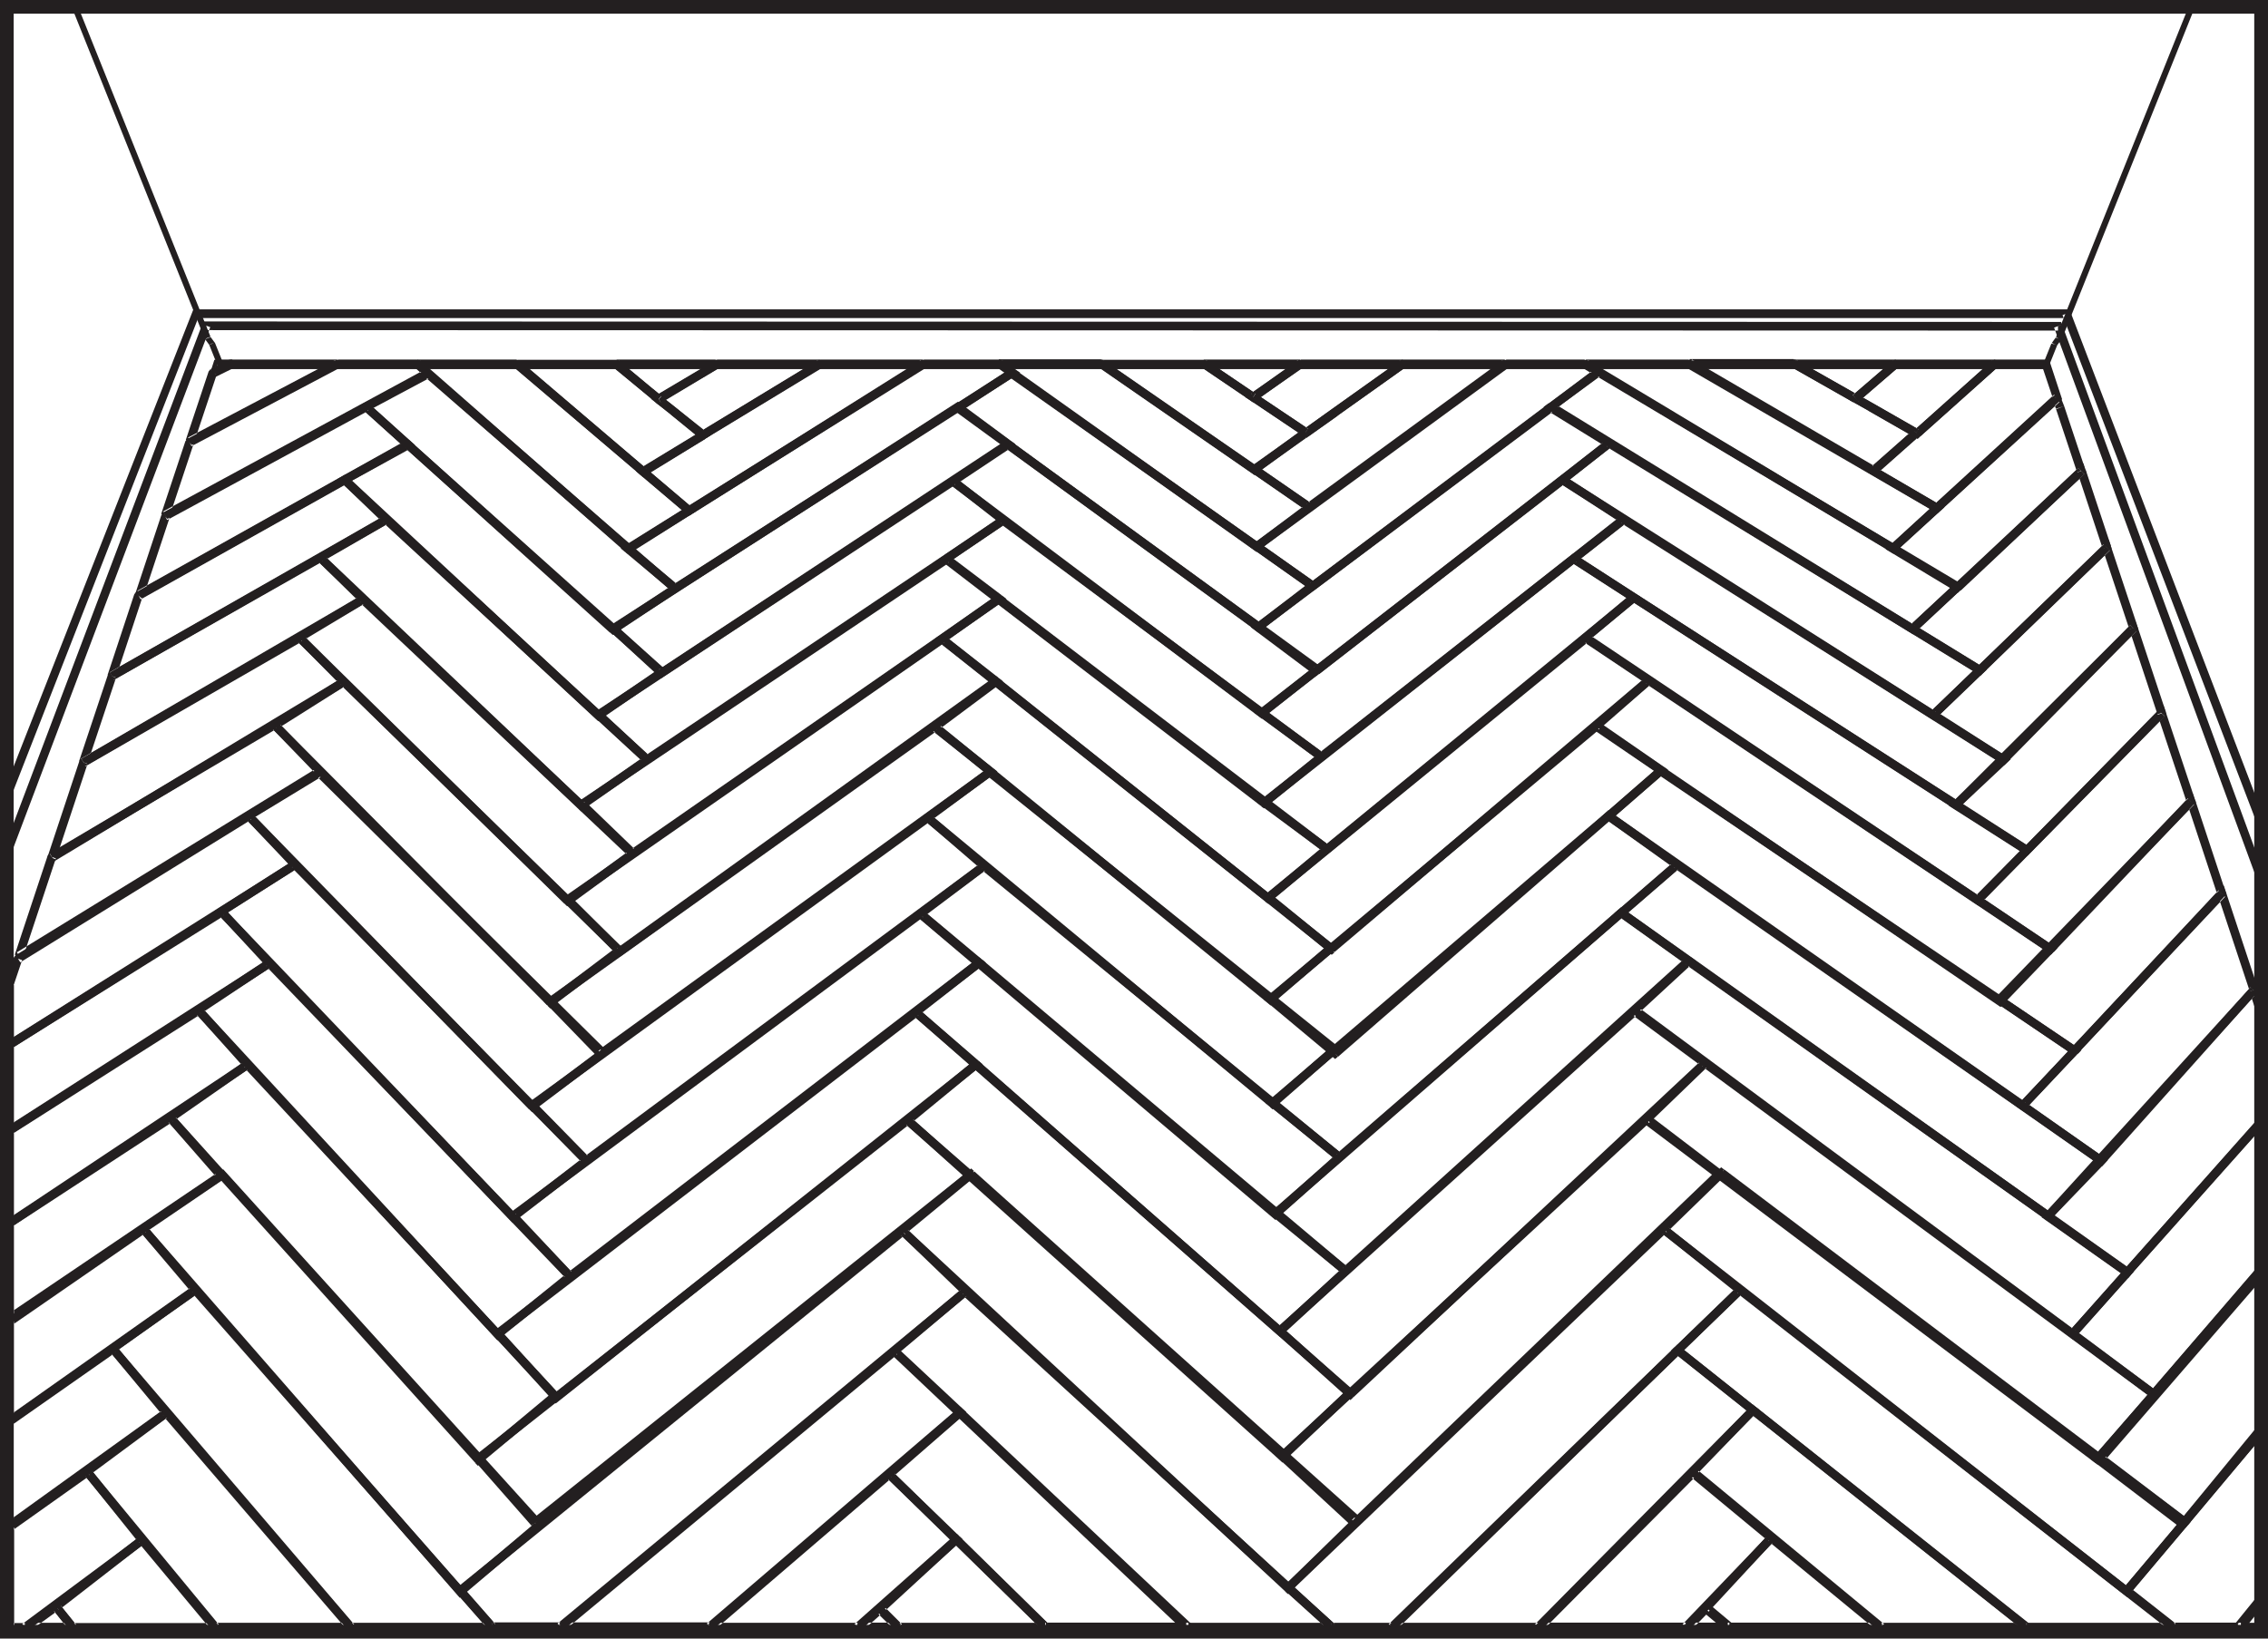 <?xml version="1.0" encoding="UTF-8"?><svg id="_лой_2" xmlns="http://www.w3.org/2000/svg" viewBox="0 0 99.46 71.87"><defs><style>.cls-1,.cls-2{fill:#231f20;}.cls-3{fill:none;stroke:#231f20;stroke-miterlimit:10;stroke-width:.6px;}.cls-2{fill-rule:evenodd;}</style></defs><g id="_лой_1-2"><g><path class="cls-2" d="M.36,.13H99.05V.41H.36V.13H.36ZM99.05,.13v.14h.19V.13h-.19Zm.19,71.47V.27h-.38V71.6h.38Zm0,.14h-.19v-.14h.19v.14h0Zm-.19,0H.36v-.27H99.05v.27h0ZM.36,71.74v-.14H.18v.14h.19ZM.18,.27V71.6h.38V.27H.18ZM.18,.13v.14h.19V.13H.18Z"/><rect class="cls-1" x="9.65" y="15.81" width="80.09" height=".38"/><path class="cls-2" d="M89.84,16.08l.38-.95-.26-.06-.38,.94,.26,.06h0Zm.38-.95h0v.02l-.13-.05,.13,.03h0Zm-.01,.02l-.23-.11,.19-.26,.23,.11-.19,.26h0Zm-.05-.34l.13,.03-.12-.05v.02h-.01Zm.26,.06h0L96.3,.2l-.26-.06-5.89,14.68,.26,.06Z"/><path class="cls-2" d="M26.78,27.46l2.71-1.8,.2,.32-2.71,1.8-.21-.31h0Zm2.93-1.79l-.12,.14,.1,.16,.21-.14-.19-.16h0Zm-.24,.29l.24-.29-10.83-9.42-.24,.29,10.83,9.41h0Zm-10.8-9.72h0l.11-.06,.1,.08-.12,.14-.09-.17h0Zm.18,.33h0l-2.71,1.45-.18-.33,2.71-1.45,.18,.33h0Zm-2.92,1.42l.13-.14-.09-.17-.24,.13,.2,.18h0Zm.25-.28l-.25,.28,10.83,9.77,.25-.28-10.84-9.77h0Zm10.81,10.06l-.1-.16-.13,.14,.11,.1,.12-.08h0Z"/><path class="cls-2" d="M26.78,27.42l15.12-9.73,.2,.32-15.12,9.73-.2-.32h0Zm15.12-9.73l.1,.16,.11-.15-.1-.08-.11,.07h0Zm.21,0l-.22,.3,2.2,1.63,.22-.3-2.2-1.63h0Zm2.2,1.63h0l.22,.16-.22,.15-.1-.16,.11-.15h0Zm0,.31l-.21-.31-15.2,10.04,.21,.31,15.2-10.04h0Zm-15.2,10.04h0l-.12,.08-.11-.1,.13-.14,.1,.16h0Zm-.23-.02l.25-.28-2.11-1.94-.25,.28,2.11,1.94h0Zm-2.11-1.94l.13-.14-.1-.16-.21,.13,.18,.17h0Z"/><path class="cls-2" d="M44.47,16.23l13.2,9.31-.21,.31-13.2-9.31,.21-.31h0Zm13.2,9.31l-.11,.15,.11,.15,.2-.16-.21-.15h0Zm0,.3l-.23-.3-2.37,1.82,.23,.3,2.37-1.82h0Zm-2.37,1.82h0l-.11,.09-.11-.08,.11-.15,.11,.15h0Zm-.22,0l.22-.31-13.18-9.61-.22,.31,13.18,9.61h0Zm-13.18-9.61h0l-.22-.16,.23-.15,.1,.16-.11,.15h0Zm0-.31l.2,.32,2.35-1.53-.2-.32-2.35,1.53h0Zm2.35-1.53l.1,.16,.11-.15-.1-.07-.11,.07h0Z"/><path class="cls-2" d="M57.62,29.27l12.82-9.97,.23,.3-12.82,9.97-.23-.3h0Zm13.03-9.98l-.1,.16,.12,.15,.21-.17-.23-.14h0Zm-.2,.32l.2-.32-2.53-1.56-.2,.32,2.53,1.56h0Zm-2.55-1.87h0l.1-.08,.11,.07-.1,.16-.11-.15h0Zm.22,.3l-.22-.3-12.84,9.62,.22,.3,12.84-9.62h0Zm-13.07,9.62h0l-.2-.15,.2-.15,.11,.15-.11,.15h0Zm.22-.3l-.22,.3,2.55,1.91,.22-.3-2.55-1.91h0Zm2.56,2.21l-.12-.15-.11,.15,.11,.09,.11-.09h0Z"/><path class="cls-2" d="M70.19,16.18l15.76,9.39-.19,.32-15.76-9.4,.19-.32h0Zm15.76,9.39l-.1,.16,.13,.14,.18-.17-.22-.13h0Zm.03,.3l-.25-.28-1.99,1.85,.26,.28,1.99-1.85h0Zm-1.99,1.85h0l-.1,.1-.12-.07,.1-.16,.13,.14h0Zm-.23,.02l.2-.32-15.83-9.74-.2,.32,15.83,9.74h0Zm-15.83-9.74h0l-.24-.15,.23-.17,.11,.15-.1,.16h0Zm-.01-.31l.22,.3,2.06-1.51-.22-.3-2.05,1.51h0Zm2.05-1.51l.11,.15,.1-.16-.11-.06-.1,.07h0Z"/><path class="cls-2" d="M28.8,17.35l2.52-1.51,.19,.32-2.52,1.51-.19-.32h0Zm2.73-1.5l-.12,.15,.1,.16,.23-.14-.21-.17h0Zm-.24,.29l.24-.29-.05-.04-.24,.29,.05,.04h0Zm.07-.37v.19l.12-.15-.12-.04h0Zm0,.38v-.38h-4.33v.38h4.33Zm-4.45-.04h0l.12-.33v.19l-.12,.14h0Zm.24-.29l-.24,.29,1.86,1.55,.24-.29-1.86-1.55h0Zm1.84,1.86l-.1-.16-.12,.14,.1,.09,.11-.07h0Z"/><path class="cls-2" d="M28.77,17.34l2.6-1.54,.19,.32-2.6,1.54-.19-.32h0Zm2.6-1.54l.09,.16v-.19l-.09,.03h0Zm.09-.03v.38h4.49v-.38h-4.49Zm4.49,0h0l.1,.35-.1-.16v-.19h0Zm.1,.35l-.19-.32-5.12,3.11,.19,.32,5.11-3.11h0Zm-5.11,3.11h0l-.11,.07-.1-.08,.12-.15,.1,.16h0Zm-.21-.01l.23-.29-1.97-1.56-.23,.29,1.97,1.56h0Zm-1.97-1.56l.12-.15-.1-.16-.23,.14,.21,.17h0Z"/><path class="cls-2" d="M57.13,16.11l-2.06,1.47-.22-.31,2.06-1.47,.22,.31h0Zm-2.06,1.47l-.11-.15-.1,.16,.11,.07,.11-.08h0Zm-.21,0l.21-.31-2.17-1.47-.21,.31,2.17,1.47h0Zm-2.17-1.47h0l.1-.34v.19l-.1,.16h0Zm.1-.34v.38h4.23v-.38h-4.23Zm4.23,0v.19l.11,.15-.11-.34h0Z"/><path class="cls-2" d="M57.18,18.82l4.22-3.01,.22,.31-4.23,3.01-.22-.31h0Zm4.33-3.05v.19l.11,.15-.11-.34h0Zm0,.38v-.38h-4.46v.38h4.46Zm-4.57-.34h0l.11-.03v.19l-.11-.15h0Zm.21,.31h0l-2.09,1.45-.21-.31,2.09-1.45,.21,.31h0Zm-2.3,1.45l.1-.16-.11-.15-.23,.16,.23,.15h0Zm.21-.31l-.21,.31,2.33,1.56,.21-.31-2.33-1.56h0Zm2.33,1.87l-.11-.15-.1,.16,.11,.07,.11-.08h0Z"/><path class="cls-2" d="M83.26,16.1l-1.77,1.52-.25-.28,1.77-1.52,.25,.29h0Zm-1.77,1.52l-.12-.14-.09,.16,.11,.07,.1-.09h0Zm-.22,.02l.18-.33-2.67-1.52-.19,.33,2.67,1.52h0Zm-2.67-1.52h0l.09-.35v.19l-.09,.16h0Zm.09-.35v.38h4.44v-.38h-4.44Zm4.44,0v.19l.12,.14-.12-.33h0Z"/><path class="cls-2" d="M83.94,18.88l3.42-3.06,.25,.28-3.42,3.06-.25-.28h0Zm3.55-3.11v.19l.12,.14-.12-.33h0Zm0,.38v-.38h-4.36v.38h4.36Zm-4.48-.33h0l.12-.05v.19l-.12-.14h0Zm.25,.28h0l-1.76,1.52-.25-.28,1.76-1.52,.25,.28h0Zm-1.97,1.54l.09-.16-.12-.14-.2,.17,.23,.13h0Zm.19-.33l-.19,.33,2.69,1.54,.19-.33-2.69-1.54h0Zm2.72,1.84l-.13-.14-.09,.16,.12,.07,.1-.09h0Z"/><path class="cls-2" d="M28.13,20.53l2.59-1.59,.2,.32-2.59,1.59-.2-.32h0Zm2.81-1.58l-.12,.14,.1,.16,.22-.14-.2-.17h0Zm-.24,.29l.24-.29-1.29-1.06-.24,.29,1.29,1.06h0Zm-1.05-1.35h0l-.12,.15,.12-.15h0Zm-.23,.29h0l-.67-.53,.23-.29,.67,.53-.23,.29h0Zm-.67-.53l.12-.15-.1-.16-.23,.14,.21,.17h0Zm.02-.31l.19,.32h.01l-.19-.33h-.01Zm.23,.02l-.12,.14,.09,.16,.23-.14-.2-.17h0Zm-.24,.29l.24-.29-.35-.29-.24,.29,.35,.29h0Zm-.11-.58h0l-.12,.15,.12-.15h0Zm-.24,.29h0l-1.51-1.24,.24-.29,1.51,1.25-.24,.29h0Zm-1.39-1.58v.19l.12-.14-.12-.04h0Zm0,.38v-.38h-4.33v.38h4.33Zm-4.45-.04h0l.12-.33v.19l-.12,.14h0Zm.24-.29l-.24,.29,5.54,4.73,.24-.29-5.54-4.73h0Zm5.51,5.03l-.1-.16-.12,.14,.1,.09,.12-.07h0Z"/><path class="cls-2" d="M28.1,20.52l7.78-4.72,.2,.32-7.78,4.72-.19-.32h0Zm7.78-4.72l.1,.16v-.19l-.1,.03h0Zm.1-.03v.38h4.49v-.38h-4.49Zm4.49,0h0l.1,.35-.1-.16v-.19h0Zm.1,.35l-.2-.32-10.24,6.44,.2,.32,10.24-6.44h0Zm-10.24,6.44h0l-.12,.07-.1-.09,.12-.14,.1,.16h0Zm-.22-.01l.24-.29-2.03-1.72-.24,.29,2.03,1.72h0Zm-2.03-1.72l.12-.14-.1-.16-.22,.13,.2,.17h0Z"/><path class="cls-2" d="M52.9,15.8l2.17,1.47-.21,.31-2.17-1.47,.21-.31h0Zm2.17,1.78l-.11-.15-.1,.16,.11,.07,.11-.07h0Zm-.21-.31l.21,.31h0l-.21-.31h0Zm0,0l.11,.15,.1-.16-.11-.07-.1,.07h0Zm.21,0l-.21,.31,.46,.31,.21-.31-.46-.31h0Zm.46,.31h0l1.83,1.23-.21,.31-1.83-1.23,.21-.31h0Zm1.83,1.23l-.1,.16,.11,.15,.22-.16-.22-.15h0Zm0,.31l-.22-.3-2.24,1.64,.22,.3,2.24-1.64h0Zm-2.24,1.64h0l-.11,.08-.11-.08,.11-.15,.11,.15h0Zm-.22,0l.21-.31-6.71-4.64-.21,.31,6.71,4.64h0Zm-6.71-4.64h0l.11-.34v.19l-.11,.15h0Zm.11-.34v.38h4.47v-.38h-4.47Zm4.47,0v.19l.1-.16-.1-.03h0Z"/><path class="cls-2" d="M57.3,22.08l8.58-6.27,.22,.3-8.58,6.27-.22-.3h0Zm8.69-6.31v.19l.11,.15-.11-.34h0Zm0,.38v-.38h-4.47v.38h4.47Zm-4.58-.34l.11,.15v-.19l-.11,.04h0Zm.22,.31l-.22-.31-2.97,2.11,.22,.31,2.97-2.11h0Zm-2.97,2.11l-.22-.31-1.27,.91,.22,.31,1.27-.9h0Zm-1.27,.9l-.11-.15-.1,.16,.11,.07,.1-.07h0Zm-.21,0l.2-.32h0l-.2,.32h0Zm-.01-.31l.11,.15,.1-.16-.11-.07-.1,.07h0Zm.22,.31l-.22-.31-2.27,1.61,.22,.31,2.27-1.61h0Zm-2.48,1.61h0l-.22-.15,.22-.15,.11,.15-.11,.15h0Zm.21-.31l-.21,.31,2.39,1.65,.21-.31-2.39-1.65h0Zm2.4,1.95l-.11-.15-.11,.15,.11,.08,.11-.08h0Z"/><path class="cls-2" d="M78.77,15.79l2.53,1.43-.18,.33-2.53-1.43,.19-.33h0Zm2.53,1.43l-.09,.16,.09-.16h0Zm0,0l-.19,.33,.16,.09,.19-.33-.16-.09h0Zm.2,.39l-.13-.13-.09,.16,.12,.07,.1-.1h0Zm-.27-.27l.27,.27h0l-.27-.27h0Zm.1-.1l-.1,.1,.13,.13,.09-.16-.12-.07h0Zm.12,.07l-.18,.33,.66,.37,.18-.33-.66-.37h0Zm.66,.37h0l-.09,.16,.09-.16h0Zm0,0h0l2.01,1.15-.19,.33-2.01-1.15,.19-.33h0Zm2.01,1.15l-.09,.16,.12,.14,.2-.17-.23-.13h0Zm.03,.3l-.25-.28-1.87,1.65,.25,.28,1.87-1.65h0Zm-1.87,1.65h0l-.1,.09-.12-.07,.09-.16,.12,.14h0Zm-.22,.02l.19-.33-8.05-4.7-.19,.33,8.05,4.7h0Zm-8.05-4.7h0l.09-.35v.19l-.09,.16h0Zm.09-.35v.38h4.56v-.38h-4.56Zm4.56,0v.19l.09-.16-.09-.02h0Z"/><path class="cls-2" d="M27.46,23.92l2.66-1.68,.2,.32-2.66,1.68-.2-.32h0Zm2.88-1.67l-.12,.14,.1,.16,.22-.14-.19-.17h0Zm-.24,.29l.24-.29-7.58-6.44-.24,.29,7.59,6.44h0Zm-7.46-6.77h0l.12,.05-.12,.14v-.19h0Zm0,.38h-4.33v-.38h4.33v.38h0Zm-4.45-.05l.12-.14v-.19l-.12,.33h0Zm.25-.28l-.25,.28,9.25,8.12,.25-.28-9.25-8.12h0Zm9.23,8.42l-.1-.16-.12,.14,.1,.09,.12-.07h0Z"/><path class="cls-2" d="M27.43,23.91l13-8.11,.2,.32-13,8.11-.2-.32h0Zm13-8.11l.1,.16v-.19l-.1,.03h0Zm.1-.03v.38h3.3v-.38h-3.3Zm3.3,0h0l.11,.03-.11,.15v-.19h0Zm.11,.03h0l.57,.39-.21,.31-.57-.39,.21-.31h0Zm.57,.39l-.11,.15,.1,.16,.24-.15-.23-.16h0Zm0,.31l-.2-.32-14.79,9.46,.2,.32,14.79-9.46h0Zm-14.79,9.46h0l-.12,.07-.11-.09,.12-.14,.1,.16h0Zm-.22-.01l.24-.29-2.09-1.74-.24,.29,2.08,1.74h0Zm-2.08-1.74l.12-.14-.1-.16-.22,.14,.2,.17h0Z"/><path class="cls-2" d="M48.41,15.8l9.11,6.3-.21,.31-9.11-6.3,.21-.31h0Zm9.11,6.3l-.11,.16,.11,.15,.21-.16-.21-.15h0Zm0,.3l-.22-.3-2.31,1.73,.22,.3,2.31-1.73h0Zm-2.31,1.73h0l-.11,.08-.11-.08,.11-.15,.11,.15h0Zm-.22,0l.22-.31-11.29-8.03-.22,.31,11.29,8.03h0Zm-11.29-8.03h0l.11-.34v.19l-.11,.15h0Zm.11-.34v.38h4.48v-.38h-4.48Zm4.48,0v.19l.11-.15-.11-.03h0Z"/><path class="cls-2" d="M57.45,25.56l12.5-9.39,.22,.3-12.5,9.39-.22-.3h0Zm12.71-9.4l-.1,.16,.11,.15,.22-.17-.24-.14h0Zm-.19,.32l.19-.32-.6-.36-.19,.32,.6,.36h0Zm-.5-.71h0l.1,.03-.1,.16v-.19h0Zm0,.38h-3.4v-.38h3.4v.38h0Zm-3.51-.34l.11,.15v-.19l-.11,.04h0Zm.22,.3l-.22-.3-10.96,8.01,.22,.3,10.96-8.01h0Zm-11.18,8.01h0l-.21-.15,.21-.15,.11,.15-.11,.15h0Zm.22-.31l-.22,.31,2.46,1.74,.22-.31-2.46-1.74h0Zm2.46,2.04l-.11-.15-.11,.15,.11,.08,.11-.08h0Z"/><path class="cls-2" d="M74.15,15.8l10.89,6.32-.19,.33-10.89-6.32,.19-.33h0Zm10.89,6.32l-.09,.16,.13,.14,.19-.17-.22-.13h0Zm.03,.3l-.25-.28-1.93,1.77,.25,.28,1.93-1.77h0Zm-1.93,1.77h0l-.1,.1-.12-.07,.1-.16,.13,.14h0Zm-.22,.02l.19-.32-13.47-8.09-.19,.32,13.47,8.09h0Zm-13.47-8.09h0l.1-.35v.19l-.1,.16h0Zm.1-.35v.38h4.51v-.38h-4.51Zm4.51,0v.19l.09-.16-.09-.02h0Z"/><path class="cls-2" d="M24.79,39.36l2.83-2.07,.22,.31-2.83,2.07-.22-.31h0Zm3.07-2.05l-.13,.14,.11,.15,.18-.13-.17-.16h0Zm-.26,.28l.26-.28-11.81-11.15-.26,.28,11.81,11.15h0Zm-11.78-11.45h0l.12-.07,.1,.1-.13,.14-.1-.16h0Zm.19,.32h0l-2.78,1.67-.19-.33,2.78-1.67,.19,.32h0Zm-3.01,1.64l.13-.13-.1-.16-.21,.13,.17,.17h0Zm.26-.27l-.26,.27,11.76,11.55,.26-.27-11.76-11.55h0Zm11.74,11.83l-.11-.15-.13,.13,.11,.11,.13-.09h0Z"/><path class="cls-2" d="M24.78,39.31l16.43-11.43,.21,.31-16.43,11.43-.21-.31h0Zm16.43-11.43l.11,.16,.12-.15-.11-.09-.11,.08h0Zm.22,0l-.23,.3,2.36,1.85,.23-.3-2.36-1.85h0Zm2.36,1.85h0l.2,.16-.2,.15-.11-.15,.12-.15h0Zm0,.3l-.22-.31-16.5,11.86,.22,.31,16.5-11.86h0Zm-16.5,11.86h0l-.13,.09-.11-.11,.13-.13,.11,.15h0Zm-.24-.02l.26-.27-2.29-2.29-.26,.27,2.29,2.29h0Zm-2.29-2.29l.13-.13-.11-.15-.18,.13,.16,.16h0Z"/><path class="cls-2" d="M43.92,26.13l14.38,10.96-.23,.3-14.38-10.96,.23-.3h0Zm14.38,10.96l-.11,.15,.12,.15,.18-.15-.19-.14h0Zm0,.3l-.24-.29-2.57,2.15,.24,.29,2.57-2.15h0Zm-2.57,2.15h0l-.12,.1-.12-.09,.12-.15,.12,.14h0Zm-.24,0l.23-.3-14.3-11.36-.23,.3,14.3,11.36h0Zm-14.3-11.36h0l-.2-.16,.21-.15,.11,.15-.12,.15h0Zm0-.3l.22,.31,2.49-1.76-.22-.31-2.49,1.76h0Zm2.49-1.76l.11,.15,.11-.15-.11-.08-.11,.08h0Z"/><path class="cls-2" d="M58.26,41.49l13.91-11.79,.24,.29-13.91,11.79-.24-.29h0Zm14.14-11.8l-.1,.16,.12,.15,.19-.16-.21-.14h0Zm-.21,.31l.21-.31-2.75-1.85-.21,.31,2.75,1.84h0Zm-2.76-2.15h0l.11-.09,.11,.08-.1,.16-.12-.15h0Zm.24,.29l-.24-.29-13.93,11.37,.24,.29,13.93-11.37h0Zm-14.17,11.37h0l-.18-.15,.18-.15,.12,.15-.12,.15h0Zm.24-.29l-.24,.29,2.77,2.26,.24-.29-2.77-2.26h0Zm2.78,2.55l-.12-.14-.12,.15,.12,.1,.12-.1h0Z"/><path class="cls-2" d="M71.75,26.05l17.24,11.08-.2,.32-17.24-11.08,.2-.32h0Zm17.24,11.08l-.1,.16,.13,.13,.16-.17-.2-.13h0Zm.03,.29l-.27-.27-2.16,2.19,.27,.27,2.16-2.19h0Zm-2.16,2.19h0l-.11,.11-.13-.09,.1-.16,.13,.13h0Zm-.24,.02l.21-.31-17.18-11.51-.21,.31,17.18,11.51h0Zm-17.18-11.51h0l-.21-.14,.19-.16,.12,.14-.1,.16h0Zm-.02-.3l.24,.29,2.09-1.75-.24-.29-2.09,1.75h0Zm2.09-1.75l.12,.14,.1-.16-.12-.07-.11,.09h0Z"/><path class="cls-2" d="M24.02,43.82l3.02-2.28,.23,.3-3.02,2.28-.23-.3h0Zm3.27-2.26l-.13,.13,.11,.15,.17-.13-.16-.15h0Zm-.26,.27l.26-.27-12.09-11.79-.26,.27,12.09,11.79h0Zm-12.06-12.08h0l.13-.08,.11,.1-.13,.13-.1-.16h0Zm.2,.32h0l-3.01,1.9-.2-.32,3.01-1.9,.2,.32h0Zm-3.25,1.87l.13-.13-.1-.16-.2,.12,.16,.17h0Zm.27-.26l-.27,.26,12.08,12.16,.27-.26-12.08-12.16h0Zm12.06,12.45l-.11-.15-.13,.13,.12,.12,.13-.1h0Z"/><path class="cls-2" d="M24.02,43.78l16.86-12.03,.22,.3-16.86,12.03-.22-.3h0Zm16.86-12.03l.11,.15,.12-.15-.11-.09-.11,.08h0Zm.22,0l-.23,.29,2.45,1.94,.23-.29-2.45-1.94h0Zm2.45,1.94h0l.19,.15-.2,.14-.11-.15,.12-.15h0Zm0,.3l-.22-.3-17.1,12.38,.22,.3,17.1-12.38h0Zm-17.1,12.38h0l-.13,.1-.11-.12,.13-.13,.11,.15h0Zm-.25-.02l.27-.26-2.21-2.28-.27,.26,2.21,2.28h0Zm-2.21-2.28l.14-.13-.11-.15-.18,.13,.15,.16h0Z"/><path class="cls-2" d="M43.8,29.75l14.68,11.69-.24,.29-14.68-11.69,.24-.29h0Zm14.68,11.69l-.12,.15,.12,.14,.17-.15-.18-.14h0Zm0,.29l-.25-.28-2.64,2.27,.24,.28,2.64-2.27h0Zm-2.64,2.27h0l-.12,.1-.12-.1,.12-.14,.12,.14h0Zm-.24,0l.24-.29-14.7-11.97-.24,.29,14.7,11.97h0Zm-14.7-11.97h0l-.19-.15,.19-.14,.11,.15-.12,.14h0Zm0-.29l.22,.3,2.67-1.99-.22-.3-2.67,1.99h0Zm2.67-1.99l.11,.15,.12-.15-.11-.09-.12,.09h0Z"/><path class="cls-2" d="M58.43,46.07l14.3-12.42,.25,.28-14.3,12.42-.25-.28h0Zm14.53-12.44l-.11,.15,.12,.14,.18-.16-.2-.14h0Zm-.21,.31l.21-.31-2.82-1.95-.21,.31,2.82,1.95h0Zm-2.84-2.24h0l.11-.09,.12,.08-.11,.15-.12-.14h0Zm.24,.29l-.24-.29-14.33,11.98,.24,.29,14.32-11.98h0Zm-14.57,11.98h0l-.17-.14,.17-.14,.12,.14-.12,.14h0Zm.24-.29l-.24,.29,2.85,2.38,.24-.29-2.85-2.38h0Zm2.85,2.67l-.12-.14-.12,.14,.12,.1,.12-.1h0Z"/><path class="cls-2" d="M72.4,29.69l17.63,11.78-.21,.31-17.63-11.78,.21-.31h0Zm17.63,11.78l-.1,.15,.14,.13,.15-.16-.18-.12h0Zm.03,.28l-.27-.26-2.22,2.31,.27,.26,2.22-2.31h0Zm-2.22,2.31h0l-.11,.11-.13-.09,.11-.15,.14,.13h0Zm-.24,.02l.21-.31-17.71-12.07-.21,.31,17.71,12.07h0Zm-17.71-12.07h0l-.2-.14,.18-.16,.12,.14-.11,.15h0Zm-.02-.29l.25,.28,2.3-2.01-.25-.28-2.3,2.01h0Zm2.3-2.01l.12,.14,.1-.16-.12-.08-.11,.09h0Z"/><path class="cls-2" d="M26.14,31.23l2.78-1.91,.21,.31-2.78,1.91-.21-.31h0Zm3.01-1.89l-.12,.14,.11,.16,.2-.14-.18-.16h0Zm-.25,.28l.25-.28-11.13-9.97-.25,.28,11.13,9.97h0Zm-11.09-10.27h0l.12-.06,.1,.09-.12,.14-.09-.16h0Zm.18,.33h0l-2.78,1.53-.18-.33,2.78-1.53,.18,.33h0Zm-3,1.51l.13-.14-.09-.17-.23,.13,.19,.18h0Zm.26-.28l-.26,.28,11.13,10.34,.26-.28-11.13-10.34h0Zm11.11,10.64l-.11-.16-.13,.14,.11,.1,.12-.08h0Z"/><path class="cls-2" d="M26.14,31.19l15.55-10.24,.21,.31-15.55,10.24-.21-.32h0Zm15.55-10.24l.1,.16,.12-.15-.11-.08-.11,.07h0Zm.22,0l-.23,.3,2.2,1.72,.23-.3-2.2-1.72h0Zm2.2,1.72h0l.21,.16-.22,.15-.1-.16,.12-.15h0Zm-.01,.31l-.21-.31-15.62,10.49,.21,.31,15.62-10.49h0Zm-15.62,10.49h0l-.12,.08-.11-.1,.13-.14,.1,.16h0Zm-.23-.02l.25-.28-2.13-1.97-.25,.28,2.13,1.97h0Zm-2.13-1.97l.13-.14-.1-.16-.2,.13,.18,.16h0Z"/><path class="cls-2" d="M44.32,19.35l13.56,9.86-.22,.31-13.56-9.86,.22-.31h0Zm13.56,9.86l-.11,.15,.12,.15,.19-.15-.2-.15h0Zm0,.3l-.23-.29-2.43,1.93,.23,.29,2.43-1.93h0Zm-2.43,1.93h0l-.11,.09-.12-.09,.11-.15,.12,.15h0Zm-.23,0l.23-.3-13.54-10.17-.23,.3,13.54,10.17h0Zm-13.54-10.17h0l-.21-.16,.22-.15,.1,.16-.11,.15h0Zm0-.31l.21,.31,2.42-1.61-.21-.31-2.42,1.62h0Zm2.42-1.62l.1,.16,.11-.15-.11-.08-.11,.07h0Z"/><path class="cls-2" d="M57.83,33.04l13.25-10.41,.23,.3-13.25,10.41-.23-.3h0Zm13.47-10.42l-.1,.16,.12,.15,.21-.16-.22-.14h0Zm-.2,.32l.2-.32-2.68-1.74-.2,.32,2.68,1.74h0Zm-2.69-2.04h0l.11-.08,.11,.07-.1,.16-.12-.15h0Zm.23,.3l-.23-.3-13.2,10.22,.23,.3,13.2-10.22h0Zm-13.43,10.22h0l-.2-.15,.2-.15,.11,.15-.11,.15h0Zm.22-.3l-.22,.3,2.63,1.93,.22-.31-2.63-1.92h0Zm2.63,2.23l-.12-.15-.11,.15,.11,.08,.11-.09h0Z"/><path class="cls-2" d="M70.65,19.28l16.27,9.96-.19,.32-16.27-9.96,.19-.32h0Zm16.27,9.96l-.1,.16,.13,.14,.18-.17-.21-.13h0Zm.03,.3l-.26-.27-2.04,1.96,.26,.27,2.04-1.96h0Zm-2.04,1.96h0l-.11,.1-.12-.08,.1-.16,.13,.14h0Zm-.23,.02l.2-.32-16.26-10.31-.2,.32,16.26,10.31h0Zm-16.26-10.31h0l-.22-.14,.21-.17,.12,.15-.1,.16h0Zm-.01-.31l.23,.3,2.03-1.6-.23-.3-2.03,1.6h0Zm2.03-1.6l.12,.15,.1-.16-.11-.07-.1,.08h0Z"/><path class="cls-2" d="M25.4,35.17l2.86-2,.21,.31-2.86,2-.21-.31h0Zm3.1-1.99l-.13,.14,.11,.15,.19-.13-.17-.16h0Zm-.26,.28l.26-.28-11.43-10.53-.26,.28,11.43,10.53h0Zm-11.4-10.83h0l.12-.07,.1,.09-.13,.14-.09-.16h0Zm.19,.33h0l-2.89,1.67-.19-.33,2.89-1.67,.19,.33h0Zm-3.11,1.64l.13-.14-.09-.16-.22,.13,.18,.17h0Zm.26-.27l-.26,.27,11.46,10.87,.26-.27-11.46-10.87h0Zm11.44,11.16l-.11-.15-.13,.14,.11,.11,.13-.09h0Z"/><path class="cls-2" d="M25.4,35.13l16.01-10.76,.21,.31-16.01,10.75-.21-.31h0Zm16.01-10.76l.1,.16,.11-.15-.11-.08-.11,.08h0Zm.22,0l-.22,.3,2.3,1.74,.22-.3-2.3-1.74h0Zm2.3,1.74h0l.21,.16-.21,.15-.11-.15,.11-.15h0Zm0,.31l-.21-.31-16.07,11.16,.21,.31,16.07-11.16h0Zm-16.07,11.16h0l-.13,.09-.11-.11,.13-.13,.11,.15h0Zm-.24-.02l.26-.27-2.23-2.15-.26,.27,2.23,2.15h0Zm-2.23-2.15l.13-.14-.1-.16-.19,.13,.17,.16h0Z"/><path class="cls-2" d="M44.1,22.68l13.95,10.36-.22,.3-13.95-10.36,.22-.3h0Zm13.95,10.36l-.11,.15,.12,.15,.19-.15-.19-.14h0Zm0,.3l-.23-.29-2.5,2.03,.23,.29,2.5-2.03h0Zm-2.5,2.03h0l-.12,.09-.12-.09,.11-.15,.12,.15h0Zm-.23,0l.23-.3-13.94-10.69-.23,.3,13.94,10.69h0Zm-13.94-10.69h0l-.21-.16,.22-.15,.11,.15-.11,.15h0Zm0-.31l.21,.31,2.49-1.7-.21-.31-2.49,1.7h0Zm2.49-1.7l.11,.16,.11-.15-.11-.08-.11,.08h0Z"/><path class="cls-2" d="M58.07,37.1l13.46-11.03,.24,.29-13.46,11.03-.24-.29h0Zm13.68-11.05l-.1,.16,.12,.15,.2-.16-.22-.14h0Zm-.2,.32l.2-.32-2.64-1.71-.2,.32,2.64,1.71h0Zm-2.65-2.02h0l.11-.08,.11,.07-.1,.16-.12-.15h0Zm.23,.3l-.23-.3-13.58,10.7,.23,.3,13.58-10.7h0Zm-13.81,10.7h0l-.2-.15,.19-.15,.12,.15-.11,.15h0Zm.22-.3l-.22,.3,2.76,2.04,.22-.3-2.76-2.04h0Zm2.76,2.34l-.12-.15-.11,.15,.12,.09,.11-.09h0Z"/><path class="cls-2" d="M71.3,22.63l16.67,10.54-.2,.32-16.67-10.54,.2-.32h0Zm16.67,10.54l-.1,.16,.13,.14,.18-.17-.21-.13h0Zm.03,.3l-.26-.27-2.1,1.97,.26,.27,2.1-1.97h0Zm-2.1,1.97h0l-.11,.1-.12-.08,.1-.16,.13,.14h0Zm-.23,.02l.2-.32-16.76-10.79-.2,.32,16.76,10.79h0Zm-16.76-10.79h0l-.22-.14,.21-.16,.12,.15-.1,.16h0Zm-.01-.31l.23,.3,2.19-1.72-.23-.3-2.19,1.72h0Zm2.19-1.72l.12,.15,.1-.16-.11-.07-.1,.08h0Z"/><path class="cls-2" d="M85.73,25.63l5.42-5.1,.26,.27-5.42,5.1-.26-.27h0Zm5.72-5.03l-.18,.06,.13,.14,.09-.08-.04-.11h0Zm-.36,.12l.36-.12-.93-2.79-.36,.12,.93,2.79h0Zm-.57-2.91h0l-.18,.07,.18-.07h0Zm-.35,.14h0l-.15-.38,.35-.14,.15,.38-.35,.14h0Zm-.11-.59l.13,.14,.18-.07-.1-.25-.2,.18h0Zm.25,.28l-.25-.28-7.18,6.56,.25,.28,7.18-6.56h0Zm-7.4,6.58h0l-.22-.13,.19-.17,.13,.14-.1,.16h0Zm.19-.32l-.19,.32,2.84,1.71,.19-.32-2.84-1.71h0Zm2.87,2.01l-.13-.14-.1,.16,.12,.07,.1-.1h0Z"/><path class="cls-2" d="M86.7,29.26l5.56-5.39,.26,.27-5.56,5.39-.26-.27h0Zm5.87-5.32l-.18,.06,.13,.13,.08-.08-.04-.11h0Zm-.36,.12l.36-.12-1.11-3.35-.36,.12,1.11,3.35h0Zm-1.06-3.54h0l.21-.2,.09,.28-.18,.06-.13-.14h0Zm.26,.27l-.26-.27-7.4,6.93,.26,.27,7.4-6.93h0Zm-7.63,6.95h0l-.21-.13,.18-.17,.13,.14-.1,.16h0Zm.2-.32l-.2,.32,2.95,1.81,.19-.32-2.95-1.81h0Zm2.98,2.11l-.13-.13-.1,.16,.12,.08,.1-.1h0Z"/><path class="cls-2" d="M7.15,22.48l8.82-4.79,.18,.33-8.82,4.79-.18-.33h0Zm8.82-4.79l.09,.16,.13-.14-.1-.09-.12,.06h0Zm.22,.02l-.25,.28,1.82,1.64,.25-.28-1.82-1.64h0Zm1.82,1.64h0l.19,.17-.23,.13-.09-.16,.13-.14h0Zm-.03,.3l-.18-.33-11.77,6.59,.18,.33,11.77-6.59h0Zm-11.77,6.59h0l-.27-.22,.18,.06,.09,.16h0Zm-.27-.22l.36,.12,1.14-3.44-.36-.12-1.14,3.44h0Zm1.14-3.44l.18,.06-.09-.16-.09,.11h0Z"/><path class="cls-2" d="M3.56,33.28l9.49-5.47,.19,.33-9.49,5.47-.19-.33h0Zm9.49-5.47l.09,.16,.13-.13-.1-.1-.13,.07h0Zm.23,.03l-.27,.26,1.92,1.94,.27-.26-1.92-1.94h0Zm1.92,1.94h0l.17,.17-.2,.12-.1-.16,.13-.13h0Zm-.04,.29l-.19-.32-12.8,7.72,.19,.32,12.8-7.72h0Zm-12.8,7.72h0l-.27-.22,.18,.06,.1,.16h0Zm-.27-.22l.36,.12,1.39-4.19-.36-.12-1.39,4.19h0Zm1.39-4.19l.18,.06-.09-.16-.08,.1h0Z"/><path class="cls-2" d="M5.99,25.96l9.04-5.07,.18,.33-9.04,5.07-.18-.33h0Zm9.04-5.07l.09,.16,.13-.14-.1-.1-.12,.07h0Zm.22,.03l-.26,.27,1.81,1.74,.26-.27-1.81-1.74h0Zm1.81,1.74h0l.18,.17-.22,.12-.09-.16,.13-.14h0Zm-.04,.3l-.18-.33-12.03,6.86,.18,.33,12.03-6.86h0Zm-12.03,6.86h0l-.27-.22,.18,.06,.09,.16h0Zm-.27-.22l.36,.12,1.17-3.54-.36-.12-1.17,3.54h0Zm1.17-3.54l.18,.06-.09-.16-.09,.1h0Z"/><path class="cls-2" d="M10.27,16.13l-.77,.38-.17-.34,.77-.38,.17,.34h0Zm-.77,.38l-.08-.17-.18-.06-.14,.43,.4-.2h0Zm-.26-.23l.36,.12,.12-.37-.36-.12-.12,.37h0Zm.12-.37l.18,.06v-.19h-.14l-.04,.13h0Zm.18-.13v.38h.65v-.39h-.65Zm.64,0v.19l.09,.17-.09-.36h0Z"/><path class="cls-2" d="M95.67,66.64l3.32-3.97,.29,.24-3.32,3.97-.29-.24h0Zm3.65-3.85h-.19l.14,.12,.04-.12h0Zm-.38-6.91v6.91h.38v-6.91h-.38Zm.05-.12h0l.33,.12h-.19l-.14-.12h0Zm.28,.24l-.28-.24-7,8.09,.28,.25,7-8.09h0Zm-7.26,8.11h0l-.16-.12,.13-.15,.14,.12-.11,.15h0Zm.23-.3l-.23,.3,3.68,2.79,.23-.3-3.68-2.79h0Zm3.72,3.06l-.14-.12-.11,.15,.14,.11,.11-.14h0Z"/><path class="cls-2" d="M.31,66.83l3.41-2.42,.22,.31-3.41,2.42-.22-.31H.31Zm3.41-2.42l.11,.15,.15-.12-.11-.14-.14,.1h0Zm.26,.04l-.29,.23,2.39,2.98,.29-.23-2.39-2.99h0Zm2.39,2.99h0l.12,.15-.16,.12-.11-.15,.15-.12h0Zm-.03,.27h0l-5.14,3.82-.22-.3,5.14-3.82,.22,.3h0Zm-5.14,3.82l-.11-.15v.19l.11-.04h0Zm-.11,.04v-.38H.42v.38h.66Zm-.66,0H.23v-.19h.19v.19H.42Zm-.19-4.57v4.38h.38v-4.38H.23Zm0-.1v.1h.19l-.11-.15-.08,.06H.23Z"/><path class="cls-2" d="M15.22,71.49l-8.07-9.39,.28-.24,8.07,9.39-.28,.24h0Zm-8.04-9.66l.11,.15,.14-.12-.11-.13-.14,.1h0Zm.22,.3l-.22-.3-3.47,2.57,.22,.3,3.47-2.57h0Zm-3.73,2.54h0l-.13-.15,.16-.12,.11,.15-.14,.12h0Zm.29-.24l-.29,.24,5.63,6.82,.29-.24-5.63-6.82h0Zm5.49,7.13v-.19l-.14,.12,.06,.07h.09Zm0-.38v.38h5.91v-.38h-5.91Zm6.05,.07l-.14,.12v.19h.41l-.27-.31h0Z"/><path class="cls-2" d="M31.06,71.23l7.81-6.7,.24,.29-7.81,6.7-.24-.28h0Zm7.81-6.7l.12,.14,.13-.13-.12-.12-.13,.11h0Zm.25,0l-.26,.27,2.95,2.85,.26-.27-2.95-2.85h0Zm2.95,2.85h0l.15,.14-.15,.14-.12-.14,.13-.13h0Zm0,.28l-.25-.28-4.34,3.85,.25,.28,4.34-3.85h0Zm-4.34,3.85l-.12-.14v.19l.12-.05h0Zm-.12,.05v-.38h-6.42v.38h6.42Zm-6.42,0v-.19l-.12-.14,.12,.33h0Z"/><path class="cls-2" d="M42.24,61.82l10.01,9.41-.26,.27-10.01-9.41,.26-.27h0Zm10.01,9.41l-.13,.14v.19l.13-.32h0Zm-.13,.32v-.38h-6.28v.38h6.28Zm-6.28,0v-.19l-.13,.13,.13,.05h0Zm-.13-.05l.26-.27-6.84-6.7-.26,.27,6.84,6.7h0Zm-6.84-6.7h0l-.14-.14,.15-.13,.12,.14-.13,.13h0Zm0-.27l.25,.28,3.11-2.71-.25-.28-3.11,2.71h0Zm3.11-2.71l.12,.14,.13-.14-.12-.12-.13,.11h0Z"/><path class="cls-2" d="M73.79,71.24l3.75-3.91,.27,.26-3.75,3.91-.27-.26h0Zm4-3.93l-.12,.15,.14,.13,.14-.15-.15-.13h0Zm-.24,.29l.24-.29-3.43-2.84-.24,.29,3.43,2.84h0Zm-3.44-3.12h0l.12-.12,.13,.11-.12,.14-.13-.13h0Zm.27,.26l-.27-.26-6.71,6.75,.27,.26,6.71-6.75h0Zm-6.85,6.81h-.45l.32-.32,.13,.13v.19h0Zm0-.38v.38h6.4v-.38h-6.4Zm6.53,.32l-.14-.13v.19h.08l.06-.06h0Z"/><path class="cls-2" d="M76.99,61.7l12.01,9.52-.23,.3-12.01-9.52,.23-.3h0Zm12.01,9.52l-.12,.15v.19l.12-.34h0Zm-.12,.34v-.38h-6.38v.38h6.38Zm-6.38,0v-.19l-.12,.15,.12,.04h0Zm-.12-.04l.24-.29-8.25-6.82-.24,.29,8.25,6.82h0Zm-8.25-6.82h0l-.16-.13,.14-.15,.13,.13-.12,.14h0Zm-.01-.27l.27,.26,2.61-2.7-.27-.26-2.61,2.7h0Zm2.61-2.7l.14,.13,.12-.15-.13-.11-.12,.12h0Z"/><path class="cls-2" d="M1.11,71.22l1.24-.9,.22,.3-1.24,.9-.22-.3h0Zm1.24-.9l.11,.15,.15-.12-.11-.14-.15,.11h0Zm.26,.04l-.3,.23,.71,.9,.29-.23-.7-.9h0Zm.7,.9h0l.24,.3h-.38v-.19l.15-.12h0Zm-.15,.3v-.38H1.22v.38h1.94Zm-1.94,0v-.19l-.11-.15,.11,.34h0Z"/><path class="cls-2" d="M9.26,71.49l-3.18-3.82,.29-.24,3.18,3.82-.29,.24h0Zm-3.15-4.09l.12,.15,.14-.12-.12-.14-.14,.11h0Zm.23,.3l-.23-.3-3.76,2.92,.23,.3,3.76-2.92h0Zm-4.02,2.89h0l-.12-.15,.15-.12,.12,.15-.15,.12h0Zm.29-.23h0l.73,.9-.29,.23-.73-.9,.29-.23h0Zm.58,1.21v-.19l-.15,.12,.06,.07h.09Zm0-.38v.38h6.21v-.38H3.19Zm6.36,.07l-.14,.12v.19h.4l-.26-.31h0Z"/><path class="cls-2" d="M37.59,71.23l.87-.77,.25,.28-.87,.77-.25-.28h0Zm.87-.77l.12,.14,.13-.13-.12-.12-.13,.12h0Zm.25,0l-.26,.27,.79,.77,.26-.27-.79-.77h0Zm.79,.77h0l-.13,.32v-.19l.13-.13h0Zm-.13,.32v-.38h-1.66v.38h1.66Zm-1.66,0v-.19l-.12-.14,.12,.33h0Z"/><path class="cls-2" d="M42.08,67.39l3.92,3.85-.26,.27-3.92-3.85,.26-.27h0Zm3.92,3.85l-.13,.13v.19l.13-.32h0Zm-.13,.32v-.38h-6.46v.38h6.46Zm-6.46,0h-.08l-.06-.06,.13-.13v.19h0Zm-.13-.06h0l-.79-.79,.27-.26,.79,.79-.27,.26h0Zm-.79-.79l.13-.13-.13-.14-.14,.13,.14,.14h0Zm0-.27l.25,.28,3.33-3.06-.25-.28-3.33,3.06h0Zm3.33-3.06l.13,.14,.13-.13-.13-.12-.13,.12h0Z"/><path class="cls-2" d="M75.72,71.51l-.99-.85,.24-.29,1,.84-.24,.29h0Zm-1.01-1.12l.13,.13,.12-.14-.13-.11-.12,.13h0Zm.27,.26l-.27-.26-.82,.85,.27,.26,.82-.84h0Zm-.95,.9h-.44l.31-.32,.13,.13v.19h0Zm0-.38v.38h1.81v-.38h-1.81Zm1.93,.04l-.12,.14v.19l.12-.33h0Z"/><path class="cls-2" d="M77.79,67.31l4.75,3.91-.24,.29-4.75-3.91,.24-.29h0Zm4.75,3.91l-.12,.14v.19l.12-.33h0Zm-.12,.33v-.38h-6.65v.38h6.65Zm-6.65,0h0l-.12-.04,.12-.14v.19h0Zm-.12-.04h0l-.97-.81,.24-.29,.97,.81-.24,.29h0Zm-.97-.81l.12-.14-.14-.13-.13,.14,.15,.13h0Zm-.02-.27l.27,.26,2.87-3.1-.27-.26-2.87,3.1h0Zm2.87-3.1l.14,.13,.12-.15-.14-.11-.12,.13h0Z"/><path class="cls-2" d="M.31,57.82l5.88-4.06,.21,.31L.52,58.13l-.21-.31H.31Zm5.88-4.06l.11,.15,.14-.12-.11-.13-.14,.1h0Zm.25,.03l-.29,.24,2.26,2.67,.29-.24-2.26-2.67h0Zm2.26,2.67h0l.13,.16-.17,.12-.11-.15,.14-.12h0Zm-.04,.27l-.22-.31L.31,62.16l.22,.31,8.14-5.73h0ZM.53,62.47H.53l-.3,.21v-.36h.19l.11,.15H.53Zm-.3-4.5v4.34h.38v-4.34H.23Zm0-.1v.1h.19l-.11-.15-.08,.06H.23Z"/><path class="cls-2" d="M20.06,69.68l3.47-2.94,.24,.29-3.47,2.94-.24-.29h0Zm3.73-2.92l-.14,.13,.12,.14,.15-.13-.13-.14h0Zm-.28,.25l.28-.25-13.89-15.35-.28,.25,13.89,15.35h0Zm-13.86-15.63h0l.14-.09,.11,.12-.14,.13-.11-.16h0Zm.21,.31h0l-3.47,2.36-.21-.31,3.48-2.36,.21,.31h0Zm-3.72,2.33l.14-.12-.11-.16-.17,.12,.14,.16h0Zm.28-.25l-.28,.25,13.9,15.92,.28-.25-13.9-15.92h0Zm13.88,16.19l-.12-.14-.14,.12,.12,.14,.14-.12h0Z"/><path class="cls-2" d="M20.06,69.62l19.41-15.76,.24,.29-19.41,15.76-.24-.29h0Zm19.41-15.76l.12,.15,.13-.14-.12-.12-.13,.11h0Zm.25,0l-.26,.27,2.75,2.65,.26-.27-2.75-2.65h0Zm2.75,2.65h0l.15,.15-.16,.13-.12-.14,.13-.13h0Zm-.01,.28l-.24-.29-17.77,14.71,.24,.29,17.77-14.71h0Zm-17.77,14.71h0l-.12,.04v-.19l.12,.14h0Zm-.12,.04h-2.99v-.38h2.99v.38h0Zm-2.99,0h-.08l-.06-.06,.14-.12v.19h0Zm-.14-.06l.28-.25-1.4-1.6-.28,.25,1.4,1.6h0Zm-1.4-1.6l.14-.12-.12-.14-.15,.12,.13,.15h0Z"/><path class="cls-2" d="M42.73,51.38l16.92,15.17-.25,.28-16.92-15.17,.25-.28h0Zm16.92,15.17l-.13,.14,.13,.13,.14-.14-.15-.13h0Zm0,.27l-.26-.27-3.04,2.97,.26,.27,3.04-2.97h0Zm-3.04,2.97h0l-.13,.13-.13-.12,.13-.14,.13,.13h0Zm-.26,0l.26-.28-16.9-15.66-.26,.28,16.9,15.66h0Zm-16.9-15.66h0l-.16-.15,.17-.14,.12,.14-.13,.14h0Zm0-.28l.24,.29,3.02-2.49-.24-.29-3.02,2.49h0Zm3.02-2.49l.12,.14,.12-.14-.12-.11-.12,.1h0Z"/><path class="cls-2" d="M60.9,71.24l15.27-14.79,.26,.27-15.27,14.79-.26-.27h0Zm15.52-14.8l-.12,.15,.13,.13,.15-.15-.17-.13h0Zm-.23,.29l.23-.29-3.34-2.67-.24,.29,3.34,2.67h0Zm-3.35-2.95h0l.12-.11,.13,.1-.12,.15-.13-.14h0Zm.26,.27l-.26-.27-16.48,15.73,.26,.27,16.48-15.73h0Zm-16.74,15.73h0l-.15-.14,.15-.14,.13,.14-.13,.14h0Zm.25-.28h0l1.92,1.73-.25,.28-1.92-1.73,.25-.28h0Zm1.79,2.06v-.19l-.13,.14,.13,.05h0Zm0-.38v.38h2.63v-.38h-2.63Zm2.77,.32l-.13-.13v.19l.13-.05h0Z"/><path class="cls-2" d="M75.61,51.29l20.31,15.33-.23,.3-20.31-15.33,.23-.3h0Zm20.31,15.33l-.11,.15,.14,.12,.13-.15-.16-.12h0Zm.03,.27l-.29-.24-2.55,3.02,.29,.24,2.55-3.02h0Zm-2.55,3.02h0l-.12,.14-.14-.11,.12-.15,.14,.12h0Zm-.26,.03l.23-.3-20.3-15.87-.23,.3,20.3,15.87h0Zm-20.3-15.87h0l-.17-.13,.15-.15,.13,.13-.12,.15h0Zm-.01-.28l.26,.27,2.54-2.47-.26-.27-2.54,2.47h0Zm2.54-2.47l.13,.13,.11-.15-.13-.1-.12,.11h0Z"/><path class="cls-2" d="M98.12,71.25l.86-1.08,.29,.23-.87,1.08-.29-.23h0Zm1.2-.97h-.19l.15,.12,.04-.12h0Zm-.38-7.48v7.48h.38v-7.48h-.38Zm.05-.12h0l.33,.12h-.19l-.14-.12h0Zm.29,.24h0l-5.86,6.97-.29-.24,5.86-6.97,.29,.24h0Zm-6.12,7l.12-.15-.14-.12-.12,.15,.15,.12h0Zm.23-.3l-.23,.3,2.02,1.59,.23-.3-2.02-1.59h0Zm1.91,1.93h0l-.12-.04,.12-.15v.19h0Zm0-.38v.38h2.97v-.38h-2.97Zm3.12,.3l-.15-.12v.19h.09l.06-.07h0Z"/><path class="cls-2" d="M.31,62.19l4.54-3.18,.22,.31-4.54,3.18-.22-.31H.31Zm4.54-3.18l.11,.15,.14-.12-.11-.13-.14,.1h0Zm.25,.03l-.29,.24,2.33,2.81,.29-.24-2.33-2.81h0Zm2.33,2.81h0l.13,.15-.16,.12-.11-.15,.14-.12h0Zm-.04,.27l-.22-.3L.31,66.76l.22,.3,6.87-4.94h0Zm-6.87,4.94H.53l-.3,.21v-.37h.19l.11,.15H.53Zm-.3-4.72v4.57h.38v-4.57H.23Zm0-.1v.1h.19l-.11-.15-.08,.06H.23Z"/><path class="cls-2" d="M21.43,71.49l-13.01-14.78,.28-.25,13.01,14.78-.28,.25h0Zm-12.98-15.06l.11,.15,.14-.12-.11-.13-.14,.1h0Zm.22,.31l-.22-.31-3.61,2.57,.22,.3,3.61-2.57h0Zm-3.86,2.54h0l-.13-.16,.17-.12,.11,.15-.14,.12h0Zm.28-.24l-.28,.24,10.44,12.21,.28-.24-10.44-12.21h0Zm10.3,12.52v-.19l-.14,.12,.06,.07h.09Zm0-.38v.38h6.18v-.38h-6.18Zm6.32,.06l-.14,.12v.19h.42l-.27-.31h0Z"/><path class="cls-2" d="M24.51,71.22l14.6-12.1,.24,.29-14.6,12.1-.24-.29h0Zm14.6-12.1l.12,.14,.13-.14-.12-.11-.13,.11h0Zm.25,0l-.26,.27,2.87,2.68,.26-.27-2.87-2.68h0Zm2.87,2.68h0l.15,.14-.16,.14-.12-.14,.13-.14h0Zm0,.28l-.24-.29-10.99,9.42,.24,.28,10.99-9.41h0Zm-10.99,9.41l-.12-.14v.19l.12-.05h0Zm-.12,.05v-.38h-6.48v.38h6.48Zm-6.48,0v-.19l-.12-.14,.12,.33h0Z"/><path class="cls-2" d="M42.46,56.52l16.07,14.71-.25,.28-16.08-14.71,.25-.28h0Zm16.07,14.71l-.13,.14v.19l.13-.33h0Zm-.13,.33v-.38h-6.38v.38h6.38Zm-6.38,0v-.19l-.13,.14,.13,.05h0Zm-.13-.05l.26-.27-12.8-12.1-.26,.27,12.8,12.1h0Zm-12.8-12.1h0l-.15-.14,.16-.14,.12,.14-.13,.14h0Zm0-.28l.24,.29,3.1-2.61-.24-.29-3.1,2.61h0Zm3.1-2.61l.12,.14,.13-.14-.12-.11-.13,.11h0Z"/><path class="cls-2" d="M67.32,71.24l9.42-9.52,.27,.26-9.42,9.52-.27-.26h0Zm9.67-9.53l-.12,.15,.13,.13,.15-.15-.16-.13h0Zm-.23,.29l.23-.29-3.3-2.63-.23,.29,3.3,2.63h0Zm-3.31-2.91h0l.12-.12,.13,.1-.12,.15-.13-.13h0Zm.26,.27l-.26-.27-12.5,12.15,.26,.27,12.5-12.15h0Zm-12.63,12.2h0l-.13-.32,.13,.13v.19h0Zm0-.38v.38h6.38v-.38h-6.38Zm6.51,.32l-.13-.13v.19h.08l.06-.06h0Z"/><path class="cls-2" d="M76.42,56.43l18.97,14.79-.23,.3-18.97-14.79,.23-.3h0Zm18.97,14.79l-.12,.15v.19l.12-.34h0Zm-.12,.34v-.38h-6.4v.38h6.4Zm-6.4,0v-.19l-.12,.15,.12,.04h0Zm-.12-.04l.23-.29-15.3-12.15-.23,.29,15.3,12.15h0Zm-15.3-12.15h0l-.17-.13,.15-.15,.13,.13-.12,.15h0Zm-.01-.28l.26,.27,2.73-2.64-.26-.27-2.73,2.64h0Zm2.73-2.64l.13,.13,.12-.15-.13-.1-.12,.11h0Z"/><path class="cls-2" d="M98.94,70.15h.38v1.22h-.38v-1.22h0Zm.04-.12l.15,.12h.19l-.33-.12h0Zm.29,.24l-.29-.24-.99,1.22,.29,.24,.99-1.22h0Zm-1.14,1.29h-.4l.25-.31,.15,.12v.19h0Zm0-.38v.38h.99v-.38h-.99Zm1.18,.19h-.19v.19h.19v-.19h0Z"/><polygon class="cls-2" points=".24 34.53 8.5 13.52 8.73 13.85 .59 34.67 .24 34.53"/><path class="cls-2" d="M8.64,13.57H90.62v.38H8.64v-.38h0Zm81.98,0v.19l.18-.07-.05-.12h-.13Zm.18,.12l-.35,.13,8.55,22.36,.35-.13-8.55-22.36h0Z"/><path class="cls-2" d="M84.81,22.14l5.27-4.83,.25,.28-5.27,4.83-.25-.28h0Zm5.58-4.75l-.18,.06,.13,.14,.09-.08-.04-.12h0Zm-.36,.12l.36-.12-.49-1.49-.36,.12,.5,1.49h0Zm-.32-1.74h.13l.04,.13-.18,.06v-.19h0Zm0,.38h-2.22v-.38h2.22v.38h0Zm-2.35-.33h0l.13-.05v.19l-.13-.14h0Zm.25,.28l-.25-.28-3.42,3.06,.25,.28,3.42-3.06h0Zm-3.42,3.06h0l-.1,.09-.12-.07,.09-.16,.13,.14h0Zm-.22,.02h0l-.03-.02,.19-.33,.03,.02-.19,.33h0Zm-.06-.32h0l.1-.09,.12,.07-.09,.16-.13-.14h0Zm.25,.28h0l-1.86,1.65-.25-.28,1.86-1.65,.25,.28h0Zm-2.08,1.68l.09-.16-.12-.14-.19,.17,.22,.13h0Zm.19-.32l-.19,.32,2.76,1.62,.19-.32-2.76-1.62h0Zm2.8,1.92l-.13-.14-.09,.16,.12,.07,.1-.09h0Z"/><path class="cls-2" d="M89.79,41.5l6.16-6.49,.27,.26-6.16,6.49-.27-.26h0Zm6.47-6.42l-.18,.06,.14,.13,.08-.08-.04-.11h0Zm-.36,.12l.36-.12-1.29-3.87-.36,.12,1.29,3.87h0Zm-1.24-4.06h0l.21-.22,.1,.29-.18,.06-.13-.13h0Zm.27,.26l-.27-.26-8.05,8.21,.27,.26,8.05-8.21h0Zm-8.29,8.23h0l-.19-.13,.16-.16,.13,.13-.11,.16h0Zm.21-.31l-.21,.31,3.18,2.15,.21-.31-3.18-2.15h0Zm3.21,2.44l-.14-.13-.11,.16,.13,.09,.11-.12h0Z"/><path class="cls-2" d="M88.76,37.16l5.91-6.01,.27,.26-5.91,6.01-.27-.26h0Zm6.22-5.93l-.18,.06,.13,.13,.08-.08-.04-.11h0Zm-.36,.12l.36-.12-1.24-3.74-.36,.12,1.24,3.74h0Zm-1.2-3.93h0l.21-.21,.1,.29-.18,.06-.13-.13h0Zm.26,.27l-.26-.27-7.79,7.76,.26,.27,7.79-7.76h0Zm-8.02,7.78h0l-.2-.13,.17-.17,.13,.13-.1,.16h0Zm.2-.32l-.2,.32,3.12,1.99,.2-.32-3.12-1.99h0Zm3.15,2.28l-.13-.13-.1,.16,.13,.08,.11-.11h0Z"/><path class="cls-2" d="M87.74,33.19l5.69-5.78,.27,.26-5.69,5.78-.27-.26h0Zm6-5.71l-.18,.06,.13,.13,.08-.08-.04-.11h0Zm-.36,.12l.36-.12-1.17-3.52-.36,.12,1.17,3.52h0Zm-1.12-3.72h0l.21-.21,.1,.28-.18,.06-.13-.13h0Zm.26,.27l-.26-.27-7.6,7.33,.26,.27,7.6-7.33h0Zm-7.83,7.36h0l-.2-.13,.17-.17,.13,.13-.1,.16h0Zm.2-.32l-.2,.32,3.08,1.97,.2-.32-3.08-1.97h0Zm3.11,2.26l-.13-.13-.1,.16,.13,.08,.11-.11h0Z"/><path class="cls-2" d="M2.18,37.42l9.77-5.78,.19,.32-9.77,5.78-.19-.32h0Zm9.77-5.78l.09,.16,.14-.13-.1-.11-.13,.08h0Zm.23,.03l-.27,.26,1.97,2.04,.27-.26-1.97-2.04h0Zm1.97,2.04h0l.16,.17-.2,.12-.1-.16,.13-.13h0Zm-.04,.29l-.2-.32L.74,41.77l.2,.32,13.19-8.08h0ZM.93,42.09H.93l-.28-.22,.18,.06,.1,.16H.93Zm-.28-.22l.36,.12,1.44-4.34-.36-.12-1.44,4.34H.66Zm1.44-4.34l.18,.06-.1-.16-.08,.1h0Z"/><path class="cls-2" d="M4.82,29.49l9.14-5.19,.18,.33-9.14,5.19-.18-.33h0Zm9.14-5.19l.09,.16,.13-.13-.1-.1-.12,.07h0Zm.22,.03l-.26,.27,1.87,1.83,.26-.27-1.87-1.82h0Zm1.87,1.82h0l.18,.17-.21,.12-.09-.16,.13-.13h0Zm-.04,.3l-.19-.32-12.27,7.15,.19,.32,12.27-7.15h0Zm-12.27,7.15h0l-.27-.22,.18,.06,.09,.16h0Zm-.27-.22l.36,.12,1.26-3.78-.36-.12-1.26,3.78h0Zm1.26-3.78l.18,.06-.09-.16-.09,.1h0Z"/><path class="cls-2" d="M8.23,19.24l6.53-3.45,.17,.33-6.53,3.45-.17-.33h0Zm6.53-3.45l.09,.17v-.19l-.09,.02h0Zm.09-.02v.38h3.44v-.38h-3.44Zm3.44,0h0l.13,.05-.13,.14v-.19h0Zm.13,.05h0l.45,.41-.25,.28-.45-.41,.25-.28h0Zm.45,.41l-.13,.14,.09,.17,.23-.13-.2-.18h0Zm-.04,.3l-.18-.33-11.49,6.23,.18,.33,11.49-6.23h0Zm-11.49,6.23h0l-.27-.22,.18,.06,.09,.17h0Zm-.27-.22l.36,.12,1.06-3.19-.36-.12-1.06,3.19h0Zm1.06-3.19l.18,.06-.09-.17-.09,.11h0Z"/><path class="cls-2" d="M9.24,16.19l.78-.4,.17,.34-.78,.4-.17-.33h0Zm.78-.4l.09,.17v-.19l-.09,.02h0Zm.09-.02v.38h4.67v-.38h-4.67Zm4.67,0h0l.09,.35-.09-.17v-.19h0Zm.09,.35l-.17-.33-6.45,3.4,.17,.33,6.45-3.4h0Zm-6.45,3.4h0l-.27-.23,.18,.06,.09,.17h0Zm-.27-.23l.36,.12,1-3-.36-.12-1,3h0Zm1-3l.18,.06-.09-.17-.09,.11h0Z"/><path class="cls-2" d="M90.84,45.95l6.45-6.9,.27,.26-6.45,6.9-.27-.25h0Zm6.76-6.83l-.18,.06,.14,.13,.08-.08-.03-.11h0Zm-.36,.12l.36-.12-1.33-4.02-.36,.12,1.33,4.02h0Zm-1.29-4.21h0l.21-.22,.1,.29-.18,.06-.13-.13h0Zm.27,.26l-.27-.26-8.41,8.69,.27,.26,8.41-8.69h0Zm-8.65,8.71h0l-.19-.12,.16-.16,.13,.13-.11,.15h0Zm.21-.31l-.21,.31,3.29,2.23,.21-.31-3.3-2.23h0Zm3.33,2.52l-.14-.13-.11,.15,.13,.09,.11-.12h0Z"/><path class="cls-2" d="M.32,49.43l8.29-5.27,.2,.32L.52,49.75l-.2-.32H.32Zm8.29-5.27l.1,.16,.14-.12-.11-.12-.13,.09h0Zm.24,.03l-.28,.25,2.14,2.39,.28-.25-2.14-2.39h0Zm2.14,2.39h0l.14,.16-.18,.12-.1-.16,.14-.13h0Zm-.04,.28l-.21-.31L.31,53.49l.21,.31,10.43-6.94h0ZM.52,53.8H.52l-.29,.19v-.35h.19l.1,.16H.52Zm-.29-4.21v4.06h.38v-4.06H.23Zm0-.1v.1h.19l-.1-.16-.09,.05H.23Z"/><path class="cls-2" d="M21.71,58.39l3.16-2.55,.23,.29-3.16,2.55-.23-.29h0Zm3.42-2.53l-.14,.13,.12,.15,.16-.13-.14-.15h0Zm-.27,.26l.27-.26-13.19-13.74-.27,.26,13.19,13.74h0Zm-13.16-14.03h0l.13-.09,.11,.11-.13,.13-.1-.16h0Zm.21,.31h0l-3.1,2.06-.21-.31,3.1-2.06,.21,.31h0Zm-3.35,2.03l.14-.13-.1-.16-.18,.12,.15,.16h0Zm.28-.25l-.28,.25,13.13,14.23,.28-.25-13.13-14.23h0Zm13.11,14.5l-.12-.15-.14,.13,.12,.13,.14-.11h0Z"/><path class="cls-2" d="M21.71,58.34l18.34-14.08,.23,.3-18.34,14.08-.23-.3h0Zm18.34-14.08l.11,.15,.12-.14-.11-.1-.12,.09h0Zm.24,0l-.25,.28,2.64,2.28,.25-.28-2.64-2.28h0Zm2.64,2.28h0l.17,.15-.18,.14-.12-.15,.12-.14h0Zm0,.29l-.23-.29-18.42,14.62,.23,.29,18.42-14.62h0Zm-18.42,14.62h0l-.14,.11-.12-.13,.14-.13,.12,.15h0Zm-.26-.02l.28-.25-2.56-2.82-.28,.25,2.56,2.82h0Zm-2.56-2.82l.14-.13-.11-.15-.16,.12,.14,.15h0Z"/><path class="cls-2" d="M43.07,42.09l16.06,13.51-.24,.29-16.06-13.51,.24-.29h0Zm16.06,13.51l-.12,.14,.13,.14,.16-.15-.16-.14h0Zm0,.28l-.25-.28-2.87,2.65,.25,.28,2.87-2.65h0Zm-2.87,2.65h0l-.12,.11-.13-.11,.12-.14,.13,.14h0Zm-.25,0l.25-.28-15.97-13.99-.25,.28,15.97,13.99h0Zm-15.97-13.99h0l-.17-.15,.18-.14,.11,.15-.12,.14h0Zm0-.29l.23,.3,2.78-2.17-.23-.3-2.78,2.17h0Zm2.78-2.17l.12,.15,.12-.14-.12-.1-.12,.09h0Z"/><path class="cls-2" d="M59.09,61.02l15.53-14.52,.26,.27-15.53,14.52-.26-.27h0Zm15.77-14.54l-.11,.15,.13,.14,.16-.15-.18-.13h0Zm-.22,.3l.22-.3-3.07-2.27-.22,.3,3.07,2.27h0Zm-3.08-2.56h0l.11-.1,.12,.09-.11,.15-.13-.14h0Zm.25,.28l-.25-.28-15.56,14.01,.25,.28,15.56-14.01h0Zm-15.81,14.01h0l-.16-.14,.16-.14,.12,.14-.12,.14h0Zm.25-.28l-.25,.28,3.1,2.79,.25-.28-3.1-2.79h0Zm3.1,3.07l-.13-.14-.13,.14,.13,.11,.13-.12h0Z"/><path class="cls-2" d="M74.15,42l19.26,13.65-.22,.31-19.26-13.65,.22-.31h0Zm19.26,13.65l-.11,.15,.14,.13,.14-.16-.17-.12h0Zm.03,.28l-.28-.25-2.41,2.7,.28,.25,2.41-2.7h0Zm-2.41,2.7h0l-.11,.13-.14-.1,.11-.15,.14,.13h0Zm-.25,.02l.22-.3-19.18-14.19-.22,.3,19.18,14.18h0Zm-19.18-14.18h0l-.18-.13,.17-.15,.13,.14-.11,.15h0Zm-.02-.29l.26,.28,2.34-2.16-.25-.28-2.34,2.16h0Zm2.34-2.16l.13,.14,.11-.15-.13-.09-.11,.1h0Z"/><path class="cls-2" d="M94.3,61.03l4.69-5.45,.29,.24-4.69,5.45-.28-.24h0Zm5.02-5.33h-.19l.14,.12,.05-.12h0Zm-.38-6.47v6.47h.38v-6.47h-.38Zm.05-.13h0l.33,.13h-.19l-.14-.13h0Zm.28,.25l-.28-.25-8.23,9.27,.28,.25,8.23-9.27h0Zm-8.49,9.29h0l-.16-.12,.13-.15,.14,.12-.11,.15h0Zm.23-.3l-.23,.3,3.55,2.65,.22-.3-3.55-2.65h0Zm3.58,2.93l-.14-.12-.11,.15,.14,.11,.11-.13h0Z"/><path class="cls-2" d="M.32,53.5l7.06-4.61,.2,.31L.52,53.81l-.2-.31H.32Zm7.06-4.61l.1,.16,.14-.12-.11-.12-.14,.09h0Zm.24,.03l-.28,.25,2.2,2.52,.28-.25-2.2-2.52h0Zm2.2,2.52h0l.14,.16-.18,.12-.1-.16,.14-.12h0Zm-.04,.28l-.21-.31L.31,57.67l.21,.31,9.26-6.26h0ZM.52,57.98H.52l-.29,.2v-.35h.19l.11,.16H.52Zm-.29-4.33v4.17h.38v-4.17H.23Zm0-.1v.1h.19l-.1-.16-.09,.06H.23Z"/><path class="cls-2" d="M20.85,63.89l3.37-2.81,.24,.29-3.37,2.81-.24-.29h0Zm3.63-2.79l-.14,.13,.12,.15,.15-.13-.14-.14h0Zm-.27,.25l.27-.25-13.5-14.52-.27,.25,13.5,14.52h0Zm-13.47-14.81h0l.13-.09,.11,.12-.14,.13-.11-.16h0Zm.21,.31h0l-3.36,2.34-.21-.31,3.36-2.34,.21,.31h0Zm-3.61,2.31l.14-.13-.11-.15-.17,.12,.14,.16h0Zm.28-.25l-.28,.25,13.49,14.99,.28-.25-13.49-14.99h0Zm13.47,15.26l-.12-.14-.14,.13,.12,.13,.14-.11h0Z"/><path class="cls-2" d="M20.85,63.83l18.83-14.83,.23,.29-18.83,14.83-.23-.3h0Zm18.83-14.83l.12,.15,.12-.14-.12-.1-.12,.1h0Zm.24,0l-.25,.28,2.74,2.39,.25-.28-2.74-2.39h0Zm2.74,2.39h0l.17,.15-.18,.14-.12-.15,.12-.14h0Zm0,.29l-.23-.29-19.1,15.25,.23,.29,19.1-15.26h0Zm-19.1,15.26h0l-.14,.11-.12-.14,.14-.12,.12,.15h0Zm-.26-.02l.28-.25-2.47-2.82-.28,.25,2.47,2.81h0Zm-2.47-2.81l.14-.12-.11-.15-.16,.12,.13,.15h0Z"/><path class="cls-2" d="M42.93,46.55l16.39,14.4-.25,.28-16.39-14.4,.25-.28h0Zm16.39,14.4l-.12,.14,.13,.13,.15-.14-.15-.14h0Zm0,.28l-.26-.27-2.95,2.8,.26,.27,2.95-2.8h0Zm-2.95,2.8h0l-.13,.12-.13-.12,.13-.14,.13,.14h0Zm-.26,0l.25-.28-16.42-14.75-.25,.28,16.42,14.75h0Zm-16.42-14.75h0l-.16-.15,.17-.14,.12,.14-.13,.14h0Zm0-.28l.24,.29,2.98-2.45-.24-.29-2.98,2.45h0Zm2.98-2.45l.12,.14,.12-.14-.12-.1-.12,.1h0Z"/><path class="cls-2" d="M59.29,66.66l15.97-15.31,.26,.27-15.97,15.31-.26-.27h0Zm16.21-15.33l-.11,.15,.13,.13,.16-.15-.18-.13h0Zm-.23,.3l.23-.3-3.15-2.4-.23,.3,3.15,2.4h0Zm-3.17-2.68h0l.12-.11,.13,.09-.11,.15-.13-.14h0Zm.25,.28l-.25-.28-16,14.77,.25,.28,16-14.77h0Zm-16.25,14.77h0l-.15-.14,.15-.14,.13,.14-.13,.14h0Zm.25-.28l-.25,.28,3.18,2.94,.25-.28-3.18-2.94h0Zm3.19,3.21l-.13-.14-.13,.14,.13,.12,.13-.12h0Z"/><path class="cls-2" d="M74.87,46.48l19.69,14.52-.22,.3-19.69-14.52,.22-.3h0Zm19.69,14.52l-.11,.15,.14,.12,.13-.15-.16-.12h0Zm.03,.28l-.28-.25-2.48,2.84,.28,.25,2.48-2.84h0Zm-2.48,2.84h0l-.11,.13-.14-.1,.11-.15,.14,.12h0Zm-.25,.03l.22-.3-19.78-14.88-.22,.3,19.78,14.88h0Zm-19.78-14.88h0l-.18-.13,.16-.15,.13,.13-.11,.15h0Zm-.02-.28l.26,.27,2.57-2.48-.26-.27-2.57,2.48h0Zm2.57-2.48l.13,.14,.11-.15-.13-.09-.11,.11h0Z"/><path class="cls-2" d="M95.57,66.73l3.42-4.16,.29,.24-3.42,4.16-.29-.24h0Zm3.75-4.04h-.19l.15,.12,.04-.12h0Zm-.38-6.96v6.96h.38v-6.96h-.38Zm.05-.12h0l.33,.12h-.19l-.14-.12h0Zm.28,.24l-.28-.24-7.15,8.27,.28,.25,7.15-8.27h0Zm-7.41,8.29h0l-.16-.12,.13-.15,.14,.12-.11,.15h0Zm.23-.3l-.23,.3,3.74,2.85,.23-.3-3.74-2.85h0Zm3.77,3.12l-.14-.12-.11,.15,.14,.11,.12-.14h0Z"/><path class="cls-2" d="M.7,41.89l10.12-6.26,.2,.32L.89,42.21l-.2-.32H.7Zm10.12-6.26l.1,.16,.14-.13-.1-.11-.13,.08h0Zm.23,.03l-.27,.26,2.02,2.14,.27-.26-2.03-2.14h0Zm2.03,2.14h0l.16,.17-.19,.12-.1-.16,.14-.13h0Zm-.04,.29l-.2-.32L.32,45.66l.2,.32,12.52-7.89h0ZM.52,45.98H.52l-.29,.18v-.34h.19l.1,.16H.52Zm-.29-2.8h.38v2.64H.23v-2.64H.23Zm0-.06H.24l.18,.06H.23v-.06h0Zm.38-1.13l-.38,1.13,.36,.12,.38-1.13-.36-.12H.62Zm.08-.1l-.08,.1,.18,.06-.1-.16H.7Z"/><path class="cls-2" d="M23.22,48.38l3.11-2.35,.23,.3-3.11,2.35-.23-.3h0Zm3.35-2.33l-.13,.13,.11,.15,.17-.13-.15-.15h0Zm-.26,.27l.26-.27-12.43-12.28-.26,.27,12.43,12.28h0Zm-12.39-12.58h0l.12-.08,.1,.1-.13,.13-.1-.16h0Zm.19,.32h0l-3.11,1.89-.2-.32,3.11-1.89,.19,.32h0Zm-3.34,1.86l.13-.13-.1-.16-.2,.12,.16,.17h0Zm.27-.26l-.27,.26,12.43,12.74,.27-.26-12.43-12.74h0Zm12.41,13.02l-.11-.15-.13,.13,.12,.12,.13-.1h0Z"/><path class="cls-2" d="M23.22,48.33l17.36-12.61,.22,.3-17.36,12.61-.22-.3h0Zm17.36-12.61l.11,.15,.12-.14-.11-.1-.12,.09h0Zm.23,0l-.25,.28,2.46,2.12,.24-.28-2.46-2.12h0Zm2.46,2.12h0l.18,.15-.19,.14-.11-.15,.12-.14h0Zm-.01,.29l-.22-.3-17.44,12.92,.22,.3,17.44-12.92h0Zm-17.44,12.92h0l-.13,.1-.11-.12,.13-.13,.11,.15h0Zm-.24-.02l.27-.26-2.38-2.43-.27,.26,2.38,2.43h0Zm-2.38-2.43l.13-.13-.11-.15-.18,.13,.15,.16h0Z"/><path class="cls-2" d="M43.51,33.73l15.14,12.15-.23,.29-15.14-12.15,.23-.29h0Zm15.14,12.15l-.12,.15,.12,.14,.17-.15-.17-.14h0Zm0,.29l-.25-.28-2.72,2.38,.25,.28,2.72-2.38h0Zm-2.72,2.38h0l-.12,.11-.12-.1,.12-.15,.12,.14h0Zm-.24,0l.24-.29-15.12-12.53-.24,.29,15.12,12.53h0Zm-15.12-12.53h0l-.19-.15,.19-.14,.11,.15-.12,.14h0Zm0-.3l.22,.3,2.7-1.99-.22-.3-2.7,1.99h0Zm2.7-1.99l.11,.15,.12-.15-.11-.09-.12,.09h0Z"/><path class="cls-2" d="M58.61,50.61l14.8-12.82,.24,.28-14.8,12.82-.25-.28h0Zm15.03-12.84l-.11,.15,.12,.14,.18-.16-.19-.14h0Zm-.22,.31l.22-.31-2.99-2.14-.22,.31,2.99,2.14h0Zm-3-2.44h0l.11-.1,.12,.09-.11,.15-.12-.14h0Zm.24,.28l-.24-.28-14.74,12.59,.24,.28,14.74-12.59h0Zm-14.98,12.6h0l-.18-.14,.17-.15,.12,.14-.12,.15h0Zm.23-.29l-.23,.29,2.93,2.37,.23-.29-2.93-2.37h0Zm2.94,2.66l-.12-.14-.12,.15,.12,.1,.12-.1h0Z"/><path class="cls-2" d="M72.92,33.66l18.17,12.27-.21,.31-18.17-12.27,.21-.31h0Zm18.17,12.27l-.1,.16,.14,.13,.15-.16-.18-.12h0Zm.03,.28l-.27-.26-2.28,2.41,.27,.26,2.28-2.41h0Zm-2.28,2.41h0l-.11,.12-.13-.09,.11-.15,.14,.13h0Zm-.24,.03l.22-.31-18.16-12.7-.22,.31,18.16,12.7h0Zm-18.16-12.7h0l-.2-.14,.18-.16,.12,.14-.11,.15h0Zm-.02-.3l.25,.28,2.27-1.98-.25-.28-2.27,1.98h0Zm2.27-1.98l.12,.14,.1-.16-.12-.08-.11,.09h0Z"/><path class="cls-2" d="M92.01,50.79l6.69-7.49,.28,.25-6.69,7.49-.28-.25h0Zm7.01-7.43l-.18,.06,.14,.13,.07-.08-.03-.1h0Zm-.36,.12l.36-.12-1.4-4.22-.36,.12,1.4,4.22h0Zm-1.36-4.41h0l.22-.23,.1,.3-.18,.06-.14-.13h0Zm.27,.26l-.27-.26-8.72,9.29,.27,.26,8.73-9.29h0Zm-8.97,9.32h0l-.18-.13,.15-.16,.14,.13-.11,.15h0Zm.22-.31l-.22,.31,3.44,2.42,.22-.31-3.44-2.42h0Zm3.47,2.7l-.14-.13-.11,.15,.14,.1,.11-.12h0Z"/><path class="cls-2" d="M.32,45.67l9.3-5.82,.2,.32L.52,45.98l-.2-.32H.32Zm9.3-5.82l.1,.16,.14-.13-.11-.11-.13,.08h0Zm.24,.03l-.27,.25,2.08,2.25,.27-.26-2.08-2.25h0Zm2.08,2.25h0l.15,.16-.19,.12-.1-.16,.14-.13h0Zm-.04,.29l-.2-.31L.32,49.41l.2,.32,11.39-7.32h0ZM.52,49.73H.52l-.29,.19v-.34h.19l.1,.16H.52Zm-.29-3.9v3.75h.38v-3.75H.23Zm0-.1v.1h.19l-.1-.16-.09,.06H.23Z"/><path class="cls-2" d="M22.39,53.23l3.2-2.47,.23,.3-3.2,2.47-.23-.3h0Zm3.45-2.45l-.13,.13,.11,.15,.17-.13-.15-.15h0Zm-.27,.26l.27-.26-12.77-12.98-.27,.26,12.77,12.98h0Zm-12.74-13.27h0l.13-.08,.11,.11-.13,.13-.1-.16h0Zm.2,.32h0l-3.23,2.06-.2-.32,3.22-2.06,.2,.32h0Zm-3.46,2.03l.14-.13-.1-.16-.19,.12,.16,.17h0Zm.27-.26l-.27,.26,12.79,13.39,.27-.26-12.79-13.39h0Zm12.77,13.67l-.11-.15-.14,.13,.12,.12,.13-.1h0Z"/><path class="cls-2" d="M22.39,53.18l17.87-13.25,.22,.3-17.87,13.25-.22-.3h0Zm17.87-13.25l.11,.15,.12-.14-.11-.09-.12,.09h0Zm.23,0l-.24,.29,2.57,2.15,.24-.29-2.57-2.15h0Zm2.57,2.15h0l.18,.15-.19,.14-.11-.15,.12-.14h0Zm0,.29l-.23-.3-17.95,13.76,.23,.3,17.95-13.76h0Zm-17.95,13.76h0l-.13,.1-.12-.12,.14-.13,.11,.15h0Zm-.25-.02l.27-.26-2.49-2.65-.27,.26,2.5,2.65h0Zm-2.5-2.65l.14-.13-.11-.15-.17,.13,.14,.15h0Z"/><path class="cls-2" d="M43.27,37.85l15.58,12.76-.24,.29-15.58-12.76,.24-.29h0Zm15.58,12.76l-.12,.14,.13,.14,.16-.15-.17-.14h0Zm0,.29l-.25-.28-2.8,2.5,.25,.28,2.8-2.5h0Zm-2.8,2.5h0l-.12,.11-.13-.11,.12-.14,.13,.14h0Zm-.25,0l.24-.29-15.56-13.17-.24,.29,15.56,13.17h0Zm-15.56-13.17h0l-.18-.15,.19-.14,.11,.15-.12,.14h0Zm0-.29l.23,.3,2.78-2.09-.23-.3-2.78,2.09h0Zm2.78-2.09l.11,.15,.12-.14-.11-.09-.12,.09h0Z"/><path class="cls-2" d="M58.88,55.6l15.03-13.59,.25,.28-15.03,13.59-.25-.28h0Zm15.27-13.61l-.11,.15,.13,.14,.17-.16-.19-.14h0Zm-.22,.31l.22-.31-2.95-2.11-.22,.31,2.95,2.11h0Zm-2.96-2.4h0l.11-.1,.12,.09-.11,.15-.12-.14h0Zm.24,.28l-.24-.28-15.16,13.18,.25,.28,15.16-13.18h0Zm-15.4,13.19h0l-.17-.14,.17-.15,.12,.14-.12,.14h0Zm.24-.29l-.24,.29,3.08,2.52,.24-.29-3.08-2.52h0Zm3.08,2.8l-.13-.14-.12,.14,.13,.1,.12-.11h0Z"/><path class="cls-2" d="M73.64,37.77l18.62,12.99-.22,.31-18.62-12.99,.21-.31h0Zm18.62,12.99l-.11,.15,.14,.13,.15-.16-.18-.13h0Zm.03,.28l-.27-.26-2.34,2.43,.27,.26,2.34-2.43h0Zm-2.34,2.43h0l-.11,.12-.13-.09,.11-.15,.13,.13h0Zm-.24,.02l.22-.31-18.72-13.3-.22,.31,18.72,13.3h0Zm-18.72-13.3h0l-.19-.14,.18-.16,.12,.14-.11,.15h0Zm-.01-.29l.25,.28,2.44-2.11-.24-.28-2.44,2.11h0Zm2.44-2.11l.12,.14,.11-.15-.12-.08-.11,.1h0Z"/><path class="cls-2" d="M93.15,55.68l5.84-6.55,.28,.25-5.84,6.55-.28-.25h0Zm6.16-6.42h-.19l.14,.12,.05-.12h0Zm-.38-4.94v4.94h.38v-4.94h-.38Zm.37-.06h0v.06h-.18l.18-.06h0Zm-.36,.12h0l-.29-.89,.36-.12,.29,.89-.36,.12h0Zm-.25-1.07l.14,.13,.18-.06-.1-.31-.21,.24h0Zm.28,.25l-.28-.25-9.03,9.92,.28,.25,9.03-9.92h0Zm-9.27,9.95h0l-.17-.12,.14-.16,.14,.13-.11,.15h0Zm.21-.31l-.21,.31,3.48,2.46,.22-.31-3.49-2.46h0Zm3.52,2.74l-.14-.12-.11,.15,.14,.1,.11-.13h0Z"/><path class="cls-2" d="M.11,37.39L8.87,14.22l.35,.13L.46,37.52l-.35-.13H.11ZM8.87,14.22l.17,.07v-.19h-.13l-.05,.12h0Zm.17-.12v.38l81.21,.02v-.38l-81.21-.02h0Zm81.21,.02h.13l.05,.12-.18,.06v-.19h0Zm.18,.12h0l8.81,23.97-.35,.13-8.81-23.97,.35-.13Z"/><rect class="cls-3" x=".3" y=".3" width="98.86" height="71.27"/><path class="cls-2" d="M9.55,16.06l-.38-.95,.25-.09,.39,.97-.26,.06h0Zm-.38-.95h0v.02l.13-.05-.13,.03h0Zm.01,.02l.23-.11-.19-.26-.23,.11,.19,.26h0Zm.05-.34l-.13,.03,.12-.05v.02h.01Zm-.25,.09v-.02L3.09,.17l.26-.06,5.89,14.68-.25,.09Z"/></g></g></svg>